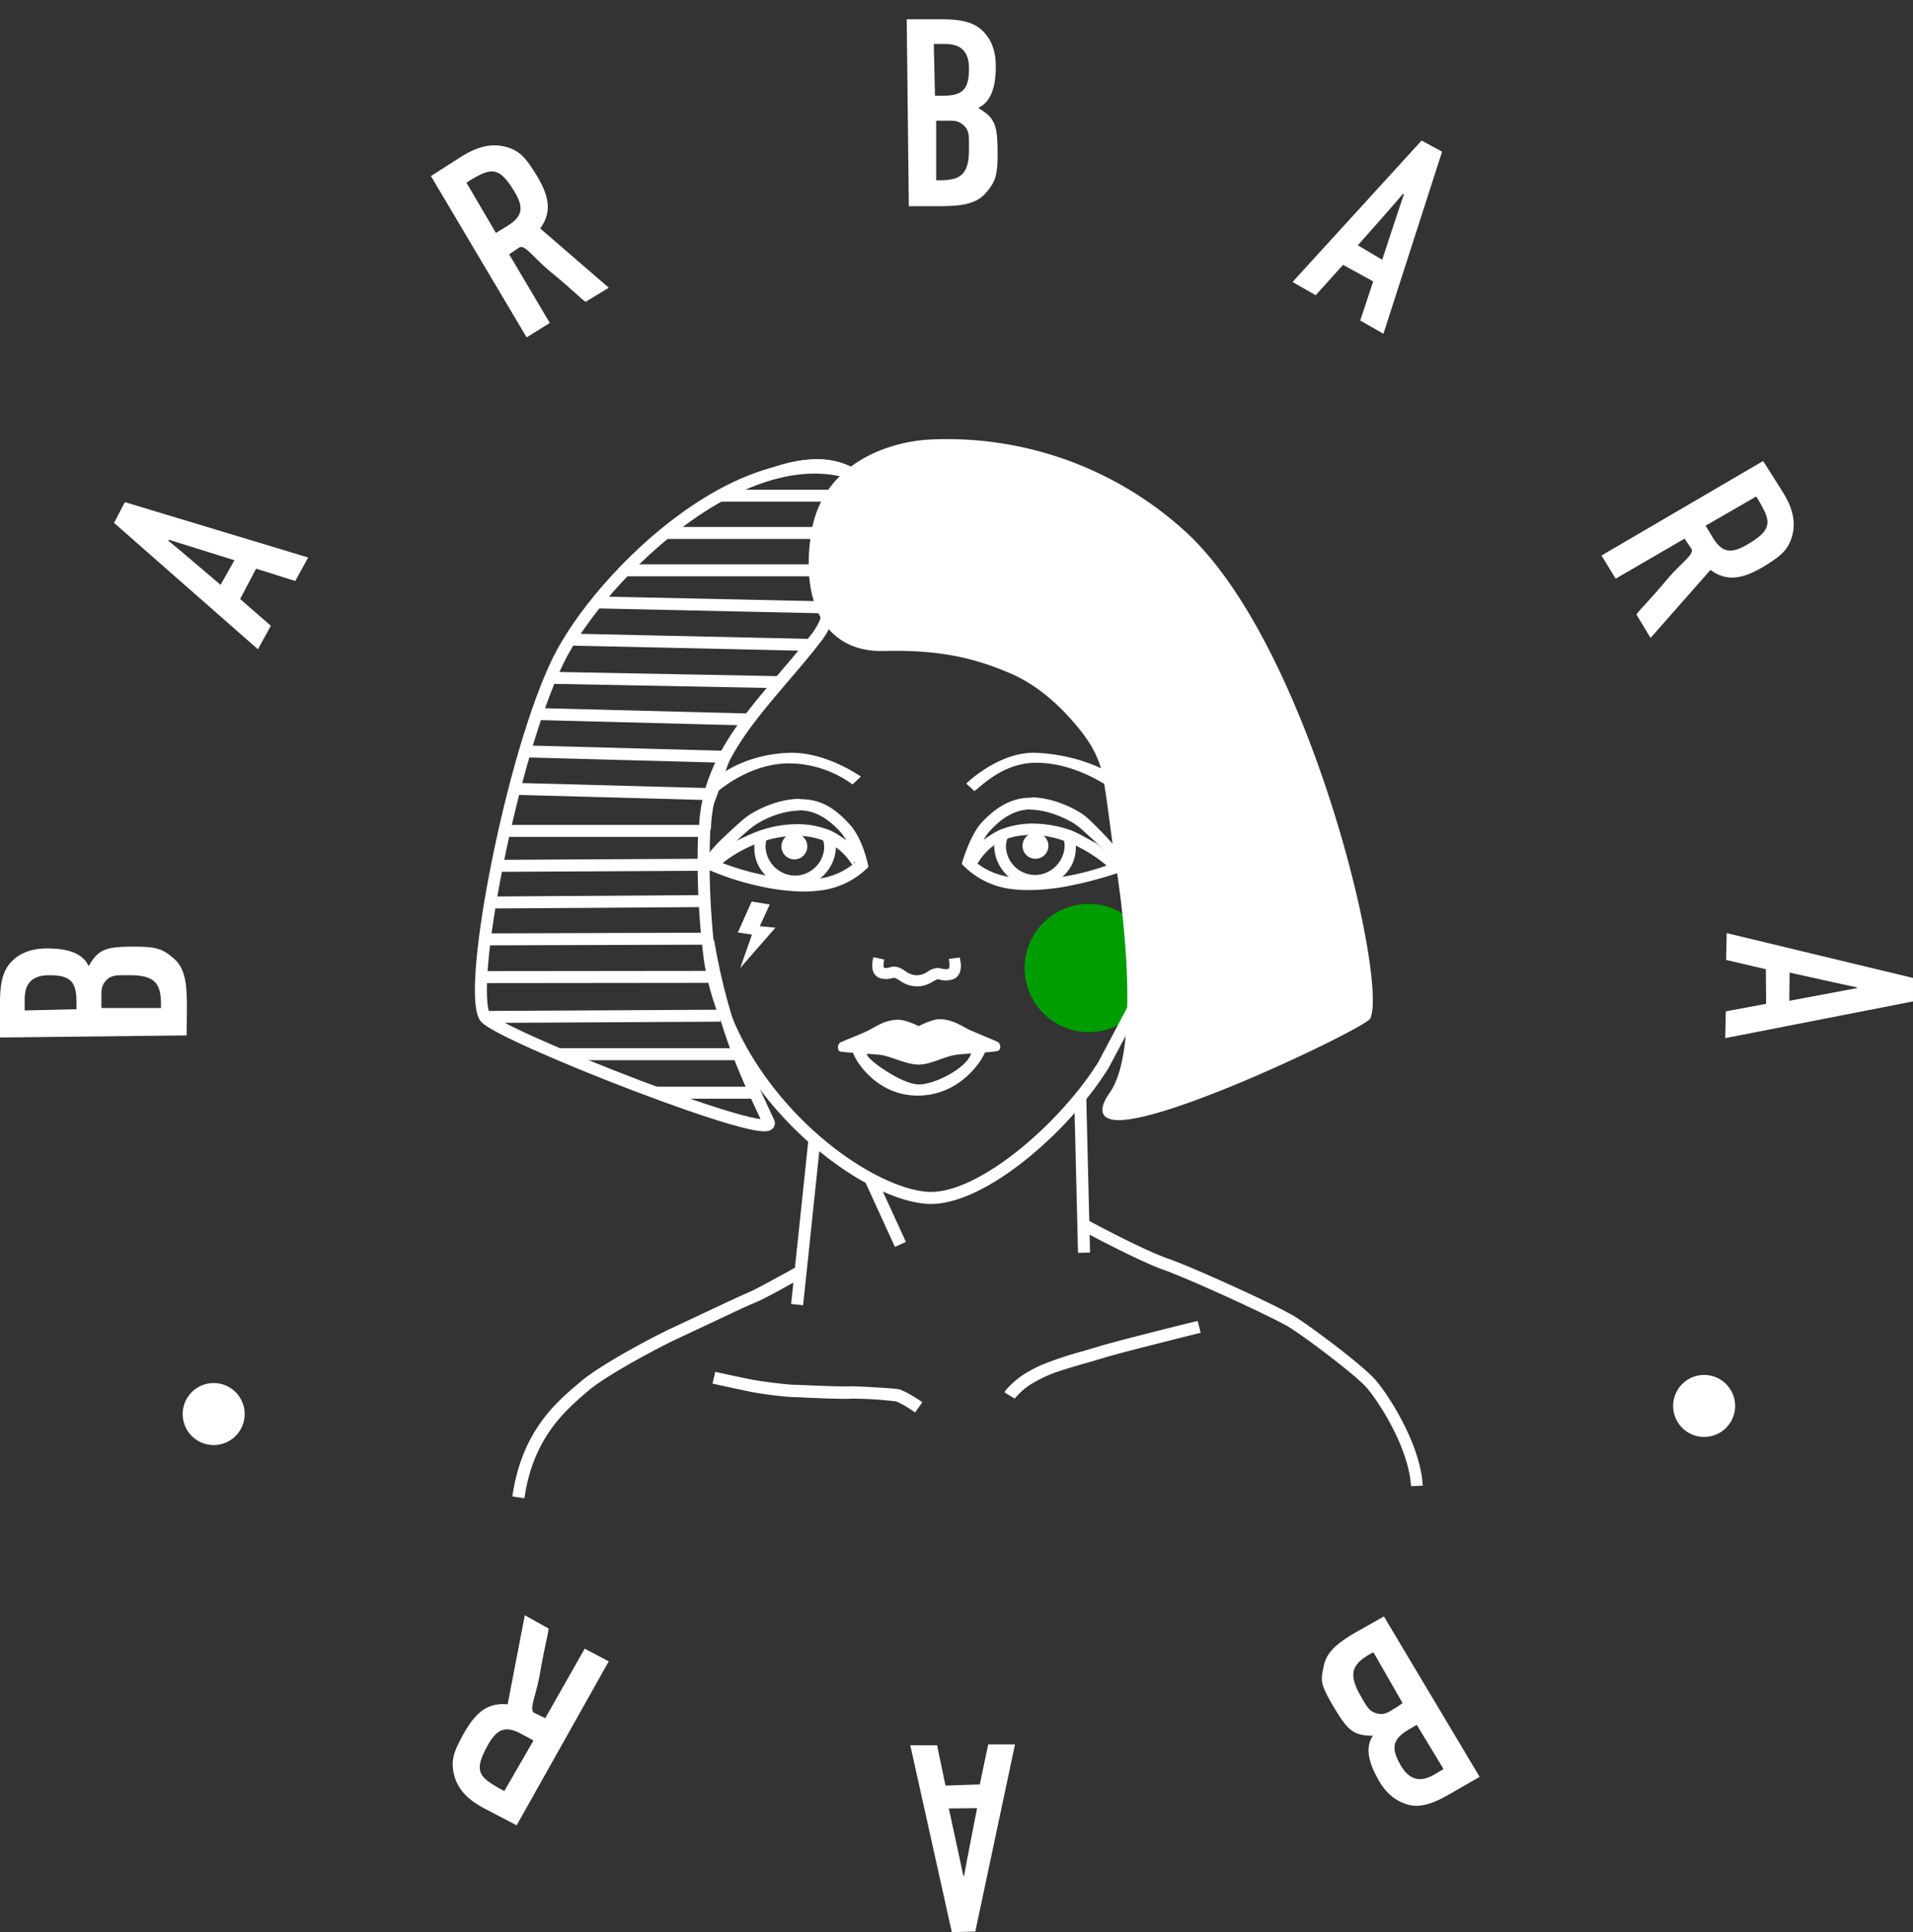 <svg xmlns="http://www.w3.org/2000/svg" width="99" height="100"><rect width="100%" height="100%" fill="#333333" stroke="none"/><defs><clipPath id="6bjza"><path d="M44.81 24.812c-4.05-3.94-14.22 5.217-15.995 9.345-1.417 3.317-5.249 17.428-3.785 18.425 3.894 2.679 15.45 6.744 14.672 5.42-.935-2.025-2.243-4.766-3.053-9.454 0 0-.436-5.498.093-6.697.53-1.2 1.044-3.178 1.558-3.94a25.901 25.901 0 012.741-3.38c.67-.732 2.01-2.29 2.212-3.271.202-.981-.078-1.137-.016-2.445.062-1.309 2.617-2.99 1.573-4.003z"/></clipPath></defs><path fill="#fff" d="M49.521 54.584c.483-.062 1.962-.124 2.134-.202.171-.078.124-.374-.016-.452-.14-.078-1.075-.451-1.448-.623-.374-.171-.888-.56-1.589-.56-.358 0-1.059.358-1.059.358s-.67-.327-1.028-.327c-.7-.016-1.215.373-1.589.56-.373.187-1.323.546-1.448.623-.125.078-.171.39-.016.452.156.062 1.651.125 2.134.187.483.062 1.308.498 1.947.498s1.293-.42 1.978-.514zM40.44 43.807a.67.67 0 111.34 0 .67.67 0 01-1.34 0z"/><path fill="#fff" d="M39.07 43.604a.856.856 0 00-.03.312c0 1.137.965 2.009 2.102 2.009a2.15 2.15 0 002.118-2.103c0-.124-.608-.467-.732-.514.09.184.132.388.124.592-.057.8-.724 1.42-1.526 1.417a1.557 1.557 0 01-1.51-1.51c.005-.137.026-.273.062-.405z"/><path fill="#fff" d="M41.407 41.361c1.12 0 1.822.499 2.554 1.293.732.794.981 2.212.981 2.212a4.174 4.174 0 01-2.336 1.199 7.321 7.321 0 01-1.075.078 11.262 11.262 0 01-2.227-.28 14.002 14.002 0 01-2.695-.873s-.046-.514.094-.825c.14-.312 1.495-1.542 1.884-1.854.39-.311 1.542-.934 2.71-.965h.078zm-.032.592h-.062c-.997.031-1.931.514-2.367.841-.436.327-1.558 1.402-1.73 1.651a.578.578 0 00-.03.14c.71.288 1.445.512 2.196.67.695.164 1.404.258 2.118.28.328-.001.656-.027.981-.077a3.598 3.598 0 001.76-.81c-.125-.468-.374-1.184-.763-1.604-.701-.764-1.37-1.106-2.118-1.106"/><path fill="#fff" d="M43.82 43.51s-.591-.45-.934-.56a4.531 4.531 0 00-1.666-.296c-.642.01-1.278.12-1.885.327-.39.125-1.152.499-1.324.592-.171.093-.903.794-.903.794v.312h.28s1.558-1.355 3.691-1.417c2.134-.063 2.866 1.292 3.006 1.464.14.17.25-.717.25-.717zm9.096.266a.67.67 0 111.34 0 .67.67 0 01-1.34 0z"/><path fill="#fff" d="M55.642 43.573a.86.86 0 01.031.312c0 1.136-.966 2.009-2.103 2.009a2.15 2.15 0 01-2.118-2.103c0-.125.608-.467.732-.514-.09.184-.132.387-.124.592.057.8.724 1.42 1.526 1.417a1.558 1.558 0 001.51-1.51 1.786 1.786 0 00-.062-.405z"/><path fill="#fff" d="M53.446 41.268c1.168.031 2.32.654 2.71.966.39.311 1.713 1.682 1.869 1.993.156.312.062.872.062.872-.85.297-1.719.536-2.6.717-.743.16-1.5.243-2.26.249a7.32 7.32 0 01-1.074-.078 4.237 4.237 0 01-2.383-1.277s.42-1.48 1.028-2.134c.608-.654 1.417-1.293 2.554-1.293zm-.094.623c-.747 0-1.432.358-2.118 1.106-.39.42-.638 1.152-.763 1.604a3.57 3.57 0 001.744.779c.33.06.663.096.997.109a9.781 9.781 0 002.134-.172 14.124 14.124 0 002.212-.623 2.779 2.779 0 00-.063-.296c-.187-.264-1.386-1.386-1.729-1.65-.342-.265-1.37-.81-2.367-.841h-.062"/><path fill="#fff" d="M50.892 43.48s.591-.452.934-.561a4.56 4.56 0 011.65-.296c.642.01 1.278.12 1.886.327.389.125 1.152.592 1.323.67.172.078.873.794.873.794l.124.28-.374.14s-1.682-1.572-3.831-1.62c-2.15-.046-2.741 1.31-2.897 1.48-.156.172-.25-.716-.25-.716zm-6.775-2.882a5.607 5.607 0 00-3.302-1.09c-2.212.016-3.878 1.635-3.878 1.635l.311-1.012c.358-.296 1.62-1.09 3.551-1.168 1.931-.078 3.754 1.23 3.754 1.23zm3.41 10.451h-.124a1.558 1.558 0 01-.857-.312l-.218-.124h-.124a1.074 1.074 0 01-.577.031.56.56 0 01-.39-.265c-.186-.311-.061-.763-.03-.84l.56.124a.856.856 0 00-.03.42c.098.022.2.016.295-.015a.716.716 0 01.42-.016c.141.045.273.114.39.203.157.123.346.199.545.218h.125c.179-.02.35-.084.498-.187a.981.981 0 01.56-.187l.234.047a.576.576 0 00.312-.016 1.153 1.153 0 00-.016-.498l.561-.078c.031.093.156.576-.047.888a.56.56 0 01-.389.264 1.105 1.105 0 01-.576 0l-.125-.03-.218.108c-.232.155-.5.247-.779.265z"/><path fill="#009d00" d="M53.025 50.099a3.317 3.317 0 116.635 0 3.317 3.317 0 01-6.635 0z"/><path fill="#fff" d="M48.182 62.31c-3.396 0-10.7-5.343-11.76-12.663a40.718 40.718 0 01-.28-6.884l.623.047a39.931 39.931 0 00.265 6.76c.623 4.236 3.302 7.288 4.844 8.737 2.492 2.336 4.968 3.38 6.308 3.38 2.554 0 6.681-3.551 8.66-6.729l2.024-3.816.545.296-2.04 3.832c-2.072 3.333-6.355 7.04-9.19 7.04z"/><path fill="#fff" d="M47.543 53.883s-.467-.56-1.06-.53c-.59.032-1.4.577-1.4.577s1.276.14 1.666.296c.389.156.654.327.81.327.155 0 .763-.311 1.12-.39.448-.088.9-.145 1.356-.17.234 0-1.012-.64-1.324-.64-.56 0-1.168.53-1.168.53z"/><path fill="#fff" d="M44.132 54.413c0 .265 1.106 2.29 3.364 2.29 2.259 0 3.427-1.963 3.489-2.29.062-.327-.716-.156-.716-.015 0 .731-1.807 1.728-2.71 1.728-.904 0-2.68-1.308-2.68-1.526 0-.218-.358-.25-.358-.25s-.389-.03-.389.063zm-2.57 13.139l-.62-.065.893-8.488.62.065zm4.752-3.019l-1.535-3.354.566-.259 1.536 3.353zm9.474.307l-.196-8.05.623-.015.196 8.05z"/><path fill="#fff" d="M27.14 77.541l-.623-.093c.467-3.317 2.243-4.844 3.302-5.747l.202-.171c1.013-.888 3.94-2.43 4.766-2.804l1.558-.732c1.028-.483 2.087-.981 2.46-1.137.374-.156 2.368-1.261 2.383-1.277l.312.545c-.078.047-1.838 1.06-2.46 1.308-.36.14-1.465.67-2.43 1.122l-1.558.732c-.779.358-3.66 1.869-4.61 2.694l-.203.172c-.996.872-2.663 2.305-3.099 5.388zm45.883-.623c-.124-2.04-1.728-4.454-2.305-5.108-.576-.654-3.177-2.617-4.018-3.13-.841-.514-5.155-2.492-6.48-2.96-1.323-.467-4.126-1.978-4.251-2.04l.296-.545c.031.015 2.819 1.526 4.158 1.993 1.34.468 5.716 2.461 6.604 3.022.888.56 3.473 2.492 4.143 3.255.67.763 2.336 3.317 2.46 5.482zm-20.512-4.532l-.53-.327c.172-.296.655-.685.889-.856.364-.239.75-.442 1.152-.608l.156-.062a19.117 19.117 0 011.884-.608l.888-.264c.623-.203 4.844-1.262 5.03-1.293l.157.607c-.047.016-4.377 1.09-4.984 1.293l-.904.265c-.67.187-1.495.436-1.79.56l-.157.063a6.63 6.63 0 00-1.043.545 3.55 3.55 0 00-.748.685zm-5.155.717c-.296-.218-.81-.53-1.012-.577a19.358 19.358 0 00-2.274-.14c-.296.031-1.682-.015-2.866-.078h-.156c-.467-.015-1.557-.155-2.056-.249-.498-.093-2.055-.436-2.118-.451l.14-.608c.016 0 1.62.358 2.087.436.468.078 1.558.218 1.978.234h.156c1.636.078 2.57.093 2.757.078.187-.016 2.087.093 2.445.14.358.047 1.153.576 1.293.685zm3.068-32.163c.374-.248 1.48-1.479 3.24-1.463 2.212.015 4.05 1.48 4.05 1.48l-.312-.935c-.358-.296-1.87-.981-3.785-1.06-1.915-.077-3.613 1.59-3.613 1.59zm-11.525 5.717l.934.156-.514 1.121.81.078-1.822 2.087.608-1.729-.732-.109z"/><path fill="#fff" d="M57.768 44.405c.296 1.682 1.449 9.719-.264 12.18-3.006 4.314 13.13-3.396 13.347-3.925.857-2.134-3.208-19.313-9.578-25.107a18.207 18.207 0 00-13.239-4.72c-2.165.141-5.404 1.294-5.965 4.72-.56 3.427.56 6.137 3.676 6.059 3.115-.078 4.875.451 6.51 1.137 1.635.685 2.866 1.946 3.66 2.928.794.98 1.09 1.744 1.246 2.523.202 1.074.436 3.161.607 4.205z"/><path fill="none" stroke="#fff" stroke-miterlimit="50" stroke-width=".16" d="M57.768 44.405c.296 1.682 1.449 9.719-.264 12.18-3.006 4.314 13.13-3.396 13.347-3.925.857-2.134-3.208-19.313-9.578-25.107a18.207 18.207 0 00-13.239-4.72c-2.165.141-5.404 1.294-5.965 4.72-.56 3.427.56 6.137 3.676 6.059 3.115-.078 4.875.451 6.51 1.137 1.635.685 2.866 1.946 3.66 2.928.794.98 1.09 1.744 1.246 2.523.202 1.074.436 3.161.607 4.205z"/><path fill="none" stroke="#fff" stroke-miterlimit="50" stroke-width=".62" d="M44.888 24.812c-5.872-2.85-13.83 4.937-16.01 9.391-2.4 4.922-4.704 16.915-3.785 18.425.545.904 15.45 6.744 14.671 5.42-.935-2.024-2.32-4.656-3.115-9.344"/><path fill="none" stroke="#fff" stroke-miterlimit="50" stroke-width=".62" d="M42.723 31.353c.218.623-.093 1.09-.405 1.558-2.492 3.27-5.716 5.84-5.84 10.014"/><path fill="none" stroke="#fff" stroke-miterlimit="50" stroke-width=".16" d="M44.81 24.812c-4.05-3.94-14.22 5.217-15.995 9.345-1.417 3.317-5.249 17.428-3.785 18.425 3.894 2.679 15.45 6.744 14.672 5.42-.935-2.025-2.243-4.766-3.053-9.454 0 0-.436-5.498.093-6.697.53-1.2 1.044-3.178 1.558-3.94a25.901 25.901 0 012.741-3.38c.67-.732 2.01-2.29 2.212-3.271.202-.981-.078-1.137-.016-2.445.062-1.309 2.617-2.99 1.573-4.003z"/><g clip-path="url(#6bjza)"><path fill="none" stroke="#fff" stroke-miterlimit="50" stroke-width=".62" d="M31.416 27.584h15.497m-2.726 1.932h-14.5M43.3 31.447l-14.407-.312m13.067 2.243l-14.033-.311m12.616 2.243l-13.099-.25m11.401 2.18l-12.008-.31m10.824 2.242l-11.587-.312m10.777 2.243l-11.494-.311m11.105 2.211H22.928m14.609 1.745l-14.485.078m14.002 1.806l-14.329.094m14.345 1.853l-14.75.047m14.827 1.931l-14.842.016m14.967 1.993l-14.547.078m15.481 1.916h-17.24m18.315 1.993h-8.457m8.192 1.963h-5.84m-6.043-32.863h17.989"/></g><path fill="none" stroke="#fff" stroke-miterlimit="50" stroke-width=".16" d="M44.81 24.812c-4.05-3.94-14.22 5.217-15.995 9.345-1.417 3.317-5.249 17.428-3.785 18.425 3.894 2.679 15.45 6.744 14.672 5.42-.935-2.025-2.243-4.766-3.053-9.454 0 0-.436-5.498.093-6.697.53-1.2 1.044-3.178 1.558-3.94a25.901 25.901 0 012.741-3.38c.67-.732 2.01-2.29 2.212-3.271.202-.981-.078-1.137-.016-2.445.062-1.309 2.617-2.99 1.573-4.003z"/><path fill="#fff" d="M5.248 52.17v-.42c0-.468-.03-.717.25-1.013.28-.296.576-.265 1.246-.265 1.386 0 1.588.545 1.588 1.558v.14zm-3.971.125v-.546c0-.638.187-1.277 1.277-1.277 1.09 0 1.402.343 1.402 1.37v.39zm8.38 1.292s.015-.887.015-1.557c0-1.23-.125-1.947-.686-2.43-.56-.483-.872-.607-2.024-.607-1.418 0-1.854.109-2.336.95l-.047.047c-.358-.795-1.402-.904-2.15-.904-.747 0-1.355.203-1.822.67C.14 50.223 0 50.908 0 51.89v1.806zm1.759-23.317s-2.258-1.93-2.71-2.29l.031-.046 3.396 1.06zm1.838-.84l2.025.638.67-1.215-9.486-2.866-.56 1.075 7.444 6.541.67-1.215-1.589-1.386zM24.139 9.455c.196-.13.399-.25.607-.358.763-.405 1.153-.296 1.745.607.591.904.67 1.433-.218 1.978l-.608.374zm3.115 8.006l1.199-.748-2.103-3.551.53-.358c.296-.156.732.545 1.666 1.308.935.763 1.511 1.34 1.76 1.51l1.2-.731-3.551-3.069c.67-.918.436-1.79-.327-2.974-.405-.623-.701-1.028-1.387-1.23-.685-.203-1.417-.094-2.305.45l-1.635 1.044zM48.449 6.247h.42c.468 0 .717-.031 1.013.249.296.28.265.576.265 1.246 0 1.386-.545 1.589-1.558 1.589h-.14zm-.125-3.972h.545c.64 0 1.278.187 1.278 1.277 0 1.09-.343 1.402-1.371 1.402h-.39zm-1.292 8.395h1.557c1.23 0 1.947-.125 2.43-.685.483-.561.607-.873.607-2.025 0-1.417-.109-1.853-.95-2.336l-.047-.047c.795-.358.904-1.402.904-2.15 0-.747-.203-1.354-.67-1.822-.467-.467-1.152-.607-2.134-.607h-1.806zm23.238 2.025s1.978-2.228 2.336-2.664l.047.032c-.187.529-1.122 3.38-1.122 3.38zm.794 1.869l-.67 2.024 1.2.686L74.63 7.85l-1.06-.576-6.68 7.32 1.198.685 1.418-1.573zm19.821 11.132c.13.201.25.41.359.623.404.763.296 1.168-.623 1.745-.92.576-1.433.654-1.979-.234l-.373-.623zM82.88 28.75l.732 1.2 3.566-2.072.359.53c.155.295-.545.716-1.324 1.65-.779.935-1.355 1.495-1.526 1.745l.731 1.214 3.1-3.52c.919.67 1.791.437 2.975-.311.607-.39 1.012-.685 1.23-1.37.218-.686.11-1.418-.436-2.306-.358-.576-1.044-1.65-1.044-1.65zm9.734 21.583s2.913.654 3.473.763v.047l-3.489.654zm-1.215 1.62l-2.087.39-.03 1.385 9.718-1.9v-1.215l-9.641-2.32-.031 1.386 2.056.483zM72.587 88.146l-.343.233c-.405.234-.592.405-.997.296-.405-.109-.53-.374-.856-.95-.686-1.2-.312-1.65.56-2.15l.125-.062zm2.118 3.41l-.467.28c-.546.312-1.2.468-1.745-.466-.545-.935-.42-1.387.483-1.9l.343-.203zM71.62 83.66l-1.355.763c-1.075.608-1.62 1.09-1.76 1.807-.14.716-.234.84.483 2.056.716 1.215 1.028 1.542 1.993 1.542h.078c-.514.716-.078 1.666.296 2.32.374.654.857 1.06 1.495 1.246.639.187 1.309-.046 2.15-.53l1.573-.903zm-21.054 9.921s-.576 2.928-.67 3.489h-.046c-.11-.545-.748-3.473-.748-3.473zm-1.635-1.168l-.436-2.087h-1.387l2.15 9.672 1.215-.031 2.055-9.688h-1.386l-.436 2.072zm-22.831.28a6.788 6.788 0 01-.624-.358c-.732-.451-.84-.84-.342-1.806.498-.966.919-1.293 1.838-.795l.638.343zm5.404-6.712l-1.246-.654-2.04 3.597-.577-.28c-.28-.171.11-.888.312-2.087.202-1.2.42-1.978.436-2.274l-1.23-.685-.888 4.61c-1.137-.11-1.76.53-2.414 1.775-.343.655-.53 1.106-.374 1.807.156.701.607 1.277 1.526 1.776l1.729.903zm55.083-13.217a1.604 1.604 0 113.208 0 1.604 1.604 0 01-3.208 0zm-77.133.42a1.604 1.604 0 113.208 0 1.604 1.604 0 01-3.208 0z"/></svg>